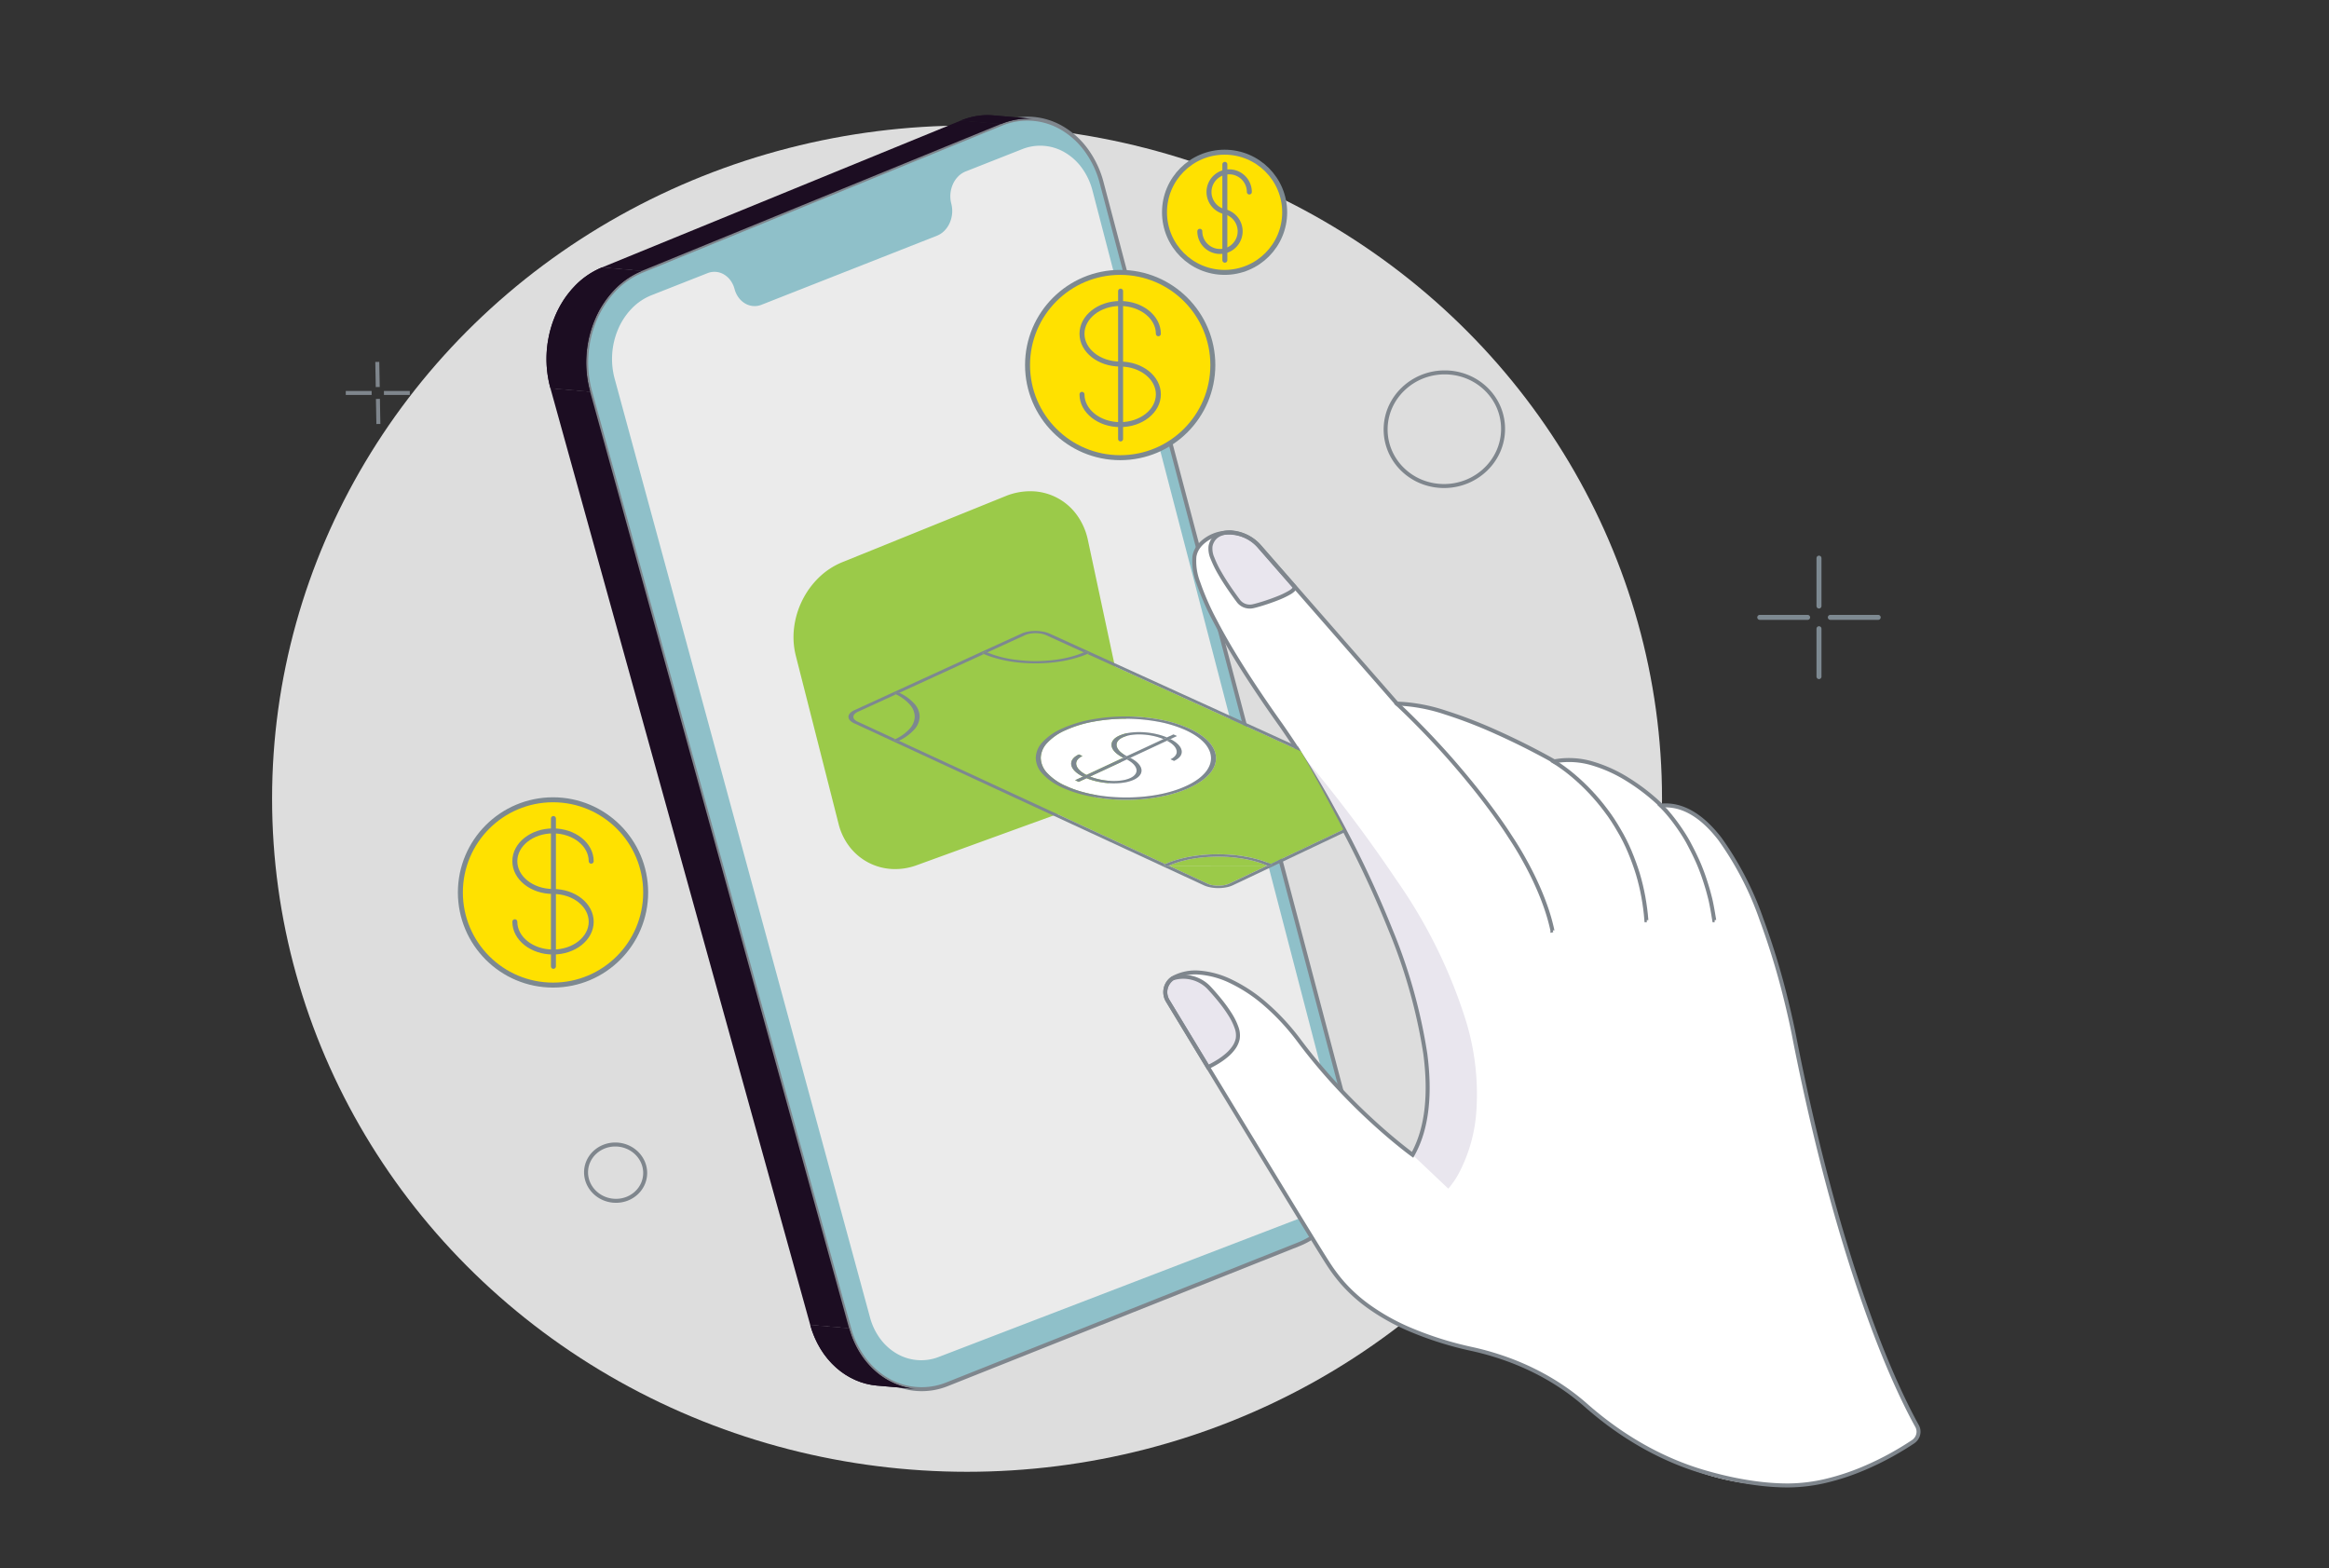 <svg xmlns="http://www.w3.org/2000/svg" xmlns:xlink="http://www.w3.org/1999/xlink" width="234.064" height="157.617" viewBox="0 0 234.064 157.617">
  <rect x="0" y="0" width="234.064" height="157.617" fill="#333333" stroke="none"/>
  <defs>
    <clipPath id="clip-path">
      <path id="Trazado_65943" data-name="Trazado 65943" d="M3.27.026,7.283.38A6.744,6.744,0,0,0,6.474.357a6.829,6.829,0,0,0-.818.075A7.069,7.069,0,0,0,4.835.61a7.422,7.422,0,0,0-.821.281L0,.537A7.4,7.4,0,0,1,.823.256,7.06,7.06,0,0,1,1.645.079,6.835,6.835,0,0,1,2.462,0,6.737,6.737,0,0,1,3.27.026Z" fill="#1c0d22"/>
    </clipPath>
    <clipPath id="clip-path-2">
      <path id="Trazado_65946" data-name="Trazado 65946" d="M10.614,6.426l-3.9-.335a6.86,6.86,0,0,1-2.188-.563A7.426,7.426,0,0,1,2.59,4.276,8.289,8.289,0,0,1,1.038,2.409,9.426,9.426,0,0,1,0,0L3.907.336A9.416,9.416,0,0,0,4.943,2.744,8.277,8.277,0,0,0,6.493,4.61,7.419,7.419,0,0,0,8.427,5.862,6.861,6.861,0,0,0,10.614,6.426Z" transform="translate(0 0)" fill="#1c0d22"/>
    </clipPath>
    <clipPath id="clip-path-3">
      <path id="Trazado_65955" data-name="Trazado 65955" d="M4.516,12.484.524,12.135A11.119,11.119,0,0,1,1.006,4.86a9.835,9.835,0,0,1,1.9-2.929A8.091,8.091,0,0,1,5.7,0l4,.351A8.1,8.1,0,0,0,6.909,2.282,9.845,9.845,0,0,0,5,5.21a11.114,11.114,0,0,0-.487,7.274Z" transform="translate(0 0)" fill="#1c0d22"/>
    </clipPath>
    <clipPath id="clip-path-4">
      <path id="Trazado_66771" data-name="Trazado 66771" d="M-9912.687,2188.779s-4.724-9.349-7.166-13.062-21.91-11.848-21.91-11.848l-9.6.647-11.329,5.669-3.109,3.324,2.649,6.922,13.5,7.518,20.356,6.134,10.7-2.344Z" transform="translate(11119 -1051)" fill="#fff" stroke="#707070" stroke-width="0.1"/>
    </clipPath>
    <clipPath id="clip-path-5">
      <path id="Trazado_65442" data-name="Trazado 65442" d="M.481,9.021,20.24,0,58.229,17.367,38.472,26.691Z" fill="none"/>
    </clipPath>
  </defs>
  <g id="Grupo_32289" data-name="Grupo 32289" transform="translate(-1265.968 -652.521)">
    <g id="Grupo_32277" data-name="Grupo 32277" transform="translate(1 -487.194)">
      <g id="Grupo_29399" data-name="Grupo 29399" transform="translate(1441.822 1195.803)">
        <line id="Línea_772" data-name="Línea 772" y1="4.813" transform="translate(5.953)" fill="none" stroke="#7d8991" stroke-linecap="round" stroke-linejoin="round" stroke-width="0.5"/>
        <line id="Línea_773" data-name="Línea 773" y1="4.813" transform="translate(5.953 7.093)" fill="none" stroke="#7d8991" stroke-linecap="round" stroke-linejoin="round" stroke-width="0.5"/>
        <line id="Línea_774" data-name="Línea 774" x1="4.813" transform="translate(0 5.953)" fill="none" stroke="#7d8991" stroke-linecap="round" stroke-linejoin="round" stroke-width="0.5"/>
        <line id="Línea_775" data-name="Línea 775" x1="4.813" transform="translate(7.093 5.953)" fill="none" stroke="#7d8991" stroke-linecap="round" stroke-linejoin="round" stroke-width="0.5"/>
      </g>
      <ellipse id="Elipse_931" data-name="Elipse 931" cx="69.844" cy="67.644" rx="69.844" ry="67.644" transform="translate(1292.312 1152.33)" fill="#ddd"/>
      <g id="Grupo_32276" data-name="Grupo 32276">
        <g id="Grupo_32275" data-name="Grupo 32275" transform="translate(0 -9)">
          <g id="Grupo_32274" data-name="Grupo 32274">
            <g id="Grupo_32272" data-name="Grupo 32272" transform="translate(11372 -1394.086)">
              <g id="Grupo_32271" data-name="Grupo 32271" transform="translate(-11258.236 1467.216)">
                <circle id="Elipse_935" data-name="Elipse 935" cx="6.039" cy="6.039" r="6.039" transform="translate(1268.236 1090.879)" fill="#ffe100" stroke="#7d8991" stroke-linecap="round" stroke-linejoin="round" stroke-width="0.5"/>
                <g id="Grupo_29395" data-name="Grupo 29395" transform="translate(1271.785 1092.1)">
                  <path id="Trazado_36842" data-name="Trazado 36842" d="M1279.14,197.989a2.027,2.027,0,1,1,2.489-1.974" transform="translate(-1276.651 -193.235)" fill="none" stroke="#7d8991" stroke-linecap="round" stroke-linejoin="round" stroke-width="0.5"/>
                  <path id="Trazado_36843" data-name="Trazado 36843" d="M1279.14,204.077a2.027,2.027,0,1,1-2.489,1.973" transform="translate(-1276.651 -199.323)" fill="none" stroke="#7d8991" stroke-linecap="round" stroke-linejoin="round" stroke-width="0.5"/>
                  <line id="Línea_766" data-name="Línea 766" y2="9.634" transform="translate(2.516 0)" fill="none" stroke="#7d8991" stroke-linecap="round" stroke-linejoin="round" stroke-width="0.5"/>
                </g>
              </g>
              <g id="Grupo_32269" data-name="Grupo 32269" transform="translate(-11329 1532.294)">
                <circle id="Elipse_935-2" data-name="Elipse 935" cx="9.311" cy="9.311" r="9.311" transform="translate(1268.236 1090.879)" fill="#ffe100" stroke="#7d8991" stroke-linecap="round" stroke-linejoin="round" stroke-width="0.5"/>
                <g id="Grupo_29395-2" data-name="Grupo 29395" transform="translate(1273.708 1092.762)">
                  <path id="Trazado_36842-2" data-name="Trazado 36842" d="M1280.489,200.128c-2.119,0-3.838-1.363-3.838-3.043s1.719-3.043,3.838-3.043,3.838,1.362,3.838,3.043" transform="translate(-1276.651 -192.798)" fill="none" stroke="#7d8991" stroke-linecap="round" stroke-linejoin="round" stroke-width="0.5"/>
                  <path id="Trazado_36843-2" data-name="Trazado 36843" d="M1280.489,204.077c2.12,0,3.838,1.362,3.838,3.043s-1.718,3.043-3.838,3.043-3.838-1.363-3.838-3.043" transform="translate(-1276.651 -196.747)" fill="none" stroke="#7d8991" stroke-linecap="round" stroke-linejoin="round" stroke-width="0.5"/>
                  <line id="Línea_766-2" data-name="Línea 766" y2="14.856" transform="translate(3.879 0)" fill="none" stroke="#7d8991" stroke-linecap="round" stroke-linejoin="round" stroke-width="0.5"/>
                </g>
              </g>
              <g id="Grupo_31066" data-name="Grupo 31066" transform="translate(-10107.032 2542.802)">
                <path id="Rectángulo_15577" data-name="Rectángulo 15577" d="M0,0H234.064l-4,157.617H4Z" transform="translate(0 0)" fill="none"/>
                <g id="Grupo_30997" data-name="Grupo 30997" transform="translate(34.751 11.569)">
                  <g id="Grupo_30978" data-name="Grupo 30978" transform="translate(23.625 0.123)">
                    <path id="Trazado_65939" data-name="Trazado 65939" d="M42.212.768a6.873,6.873,0,0,1,6.172.424A8.042,8.042,0,0,1,50.8,3.4,9.739,9.739,0,0,1,52.343,6.68l25.084,94.983a10.434,10.434,0,0,1,.3,3.617,10.639,10.639,0,0,1-.894,3.4,9.653,9.653,0,0,1-1.914,2.813,8.108,8.108,0,0,1-2.763,1.851L36.846,127.4a6.854,6.854,0,0,1-6-.4,7.807,7.807,0,0,1-2.364-2.091,9.2,9.2,0,0,1-1.517-3.114L.933,27.666a11.114,11.114,0,0,1,.487-7.274,9.844,9.844,0,0,1,1.906-2.928A8.1,8.1,0,0,1,6.12,15.532Z" fill="#8fc0c9" stroke="#7f868d" stroke-width="0.4"/>
                  </g>
                  <g id="Grupo_30991" data-name="Grupo 30991" transform="translate(20.043)">
                    <g id="Grupo_30990" data-name="Grupo 30990">
                      <g id="Grupo_30981" data-name="Grupo 30981" transform="translate(41.78)" style="mix-blend-mode: normal;isolation: isolate">
                        <path id="Trazado_65940" data-name="Trazado 65940" d="M3.27.026,7.283.38A6.744,6.744,0,0,0,6.474.357a6.829,6.829,0,0,0-.818.075A7.069,7.069,0,0,0,4.835.61a7.422,7.422,0,0,0-.821.281L0,.537A7.4,7.4,0,0,1,.823.256,7.06,7.06,0,0,1,1.645.079,6.835,6.835,0,0,1,2.462,0,6.737,6.737,0,0,1,3.27.026Z" fill="#1c0d22"/>
                        <g id="Grupo_30980" data-name="Grupo 30980" clip-path="url(#clip-path)">
                          <g id="Grupo_30979" data-name="Grupo 30979" transform="translate(0.001)" style="mix-blend-mode: normal;isolation: isolate">
                            <path id="Trazado_65941" data-name="Trazado 65941" d="M4.013.8,0,.444Q.2.365.39.3T.779.175q.195-.055.389-.1T1.558,0L5.57.354Q5.375.386,5.18.43t-.39.1Q4.6.584,4.4.651T4.013.8" transform="translate(-0.001 0.093)" fill="#1c0d22"/>
                            <path id="Trazado_65942" data-name="Trazado 65942" d="M4.011.447,0,.093Q.216.057.431.035T.861,0Q1.075,0,1.287,0t.424.024L5.723.38Q5.513.361,5.3.356t-.427,0q-.214.008-.43.03T4.011.447" transform="translate(1.558 0)" fill="#1c0d22"/>
                          </g>
                        </g>
                      </g>
                      <g id="Grupo_30984" data-name="Grupo 30984" transform="translate(26.637 121.581)" style="mix-blend-mode: normal;isolation: isolate">
                        <path id="Trazado_65944" data-name="Trazado 65944" d="M10.614,6.426l-3.9-.335a6.86,6.86,0,0,1-2.188-.563A7.426,7.426,0,0,1,2.59,4.276,8.289,8.289,0,0,1,1.038,2.409,9.426,9.426,0,0,1,0,0L3.907.336A9.416,9.416,0,0,0,4.943,2.744,8.277,8.277,0,0,0,6.493,4.61,7.419,7.419,0,0,0,8.427,5.862,6.861,6.861,0,0,0,10.614,6.426Z" transform="translate(0 0)" fill="#1c0d22"/>
                        <g id="Grupo_30983" data-name="Grupo 30983" clip-path="url(#clip-path-2)">
                          <g id="Grupo_30982" data-name="Grupo 30982" style="mix-blend-mode: normal;isolation: isolate">
                            <path id="Trazado_65945" data-name="Trazado 65945" d="M10.614,6.426l-3.9-.335a6.86,6.86,0,0,1-2.188-.563A7.426,7.426,0,0,1,2.59,4.276,8.289,8.289,0,0,1,1.038,2.409,9.426,9.426,0,0,1,0,0L3.907.336A9.416,9.416,0,0,0,4.943,2.744,8.277,8.277,0,0,0,6.493,4.61,7.419,7.419,0,0,0,8.427,5.862a6.861,6.861,0,0,0,2.187.564" transform="translate(0 0)" fill="#1c0d22"/>
                          </g>
                        </g>
                      </g>
                      <g id="Grupo_30985" data-name="Grupo 30985" transform="translate(5.519 0.538)">
                        <path id="Trazado_65947" data-name="Trazado 65947" d="M4.182,15.119l-4-.351L36.263,0l4.012.354Z" fill="#1c0d22"/>
                      </g>
                      <g id="Grupo_30986" data-name="Grupo 30986" transform="translate(0.523 27.44)">
                        <path id="Trazado_65948" data-name="Trazado 65948" d="M30.021,94.476l-3.907-.335L0,0,3.992.35Z" transform="translate(-0.001)" fill="#1c0d22"/>
                      </g>
                      <g id="Grupo_30989" data-name="Grupo 30989" transform="translate(0 15.305)" style="mix-blend-mode: normal;isolation: isolate">
                        <path id="Trazado_65949" data-name="Trazado 65949" d="M4.516,12.484.524,12.135A11.119,11.119,0,0,1,1.006,4.86a9.835,9.835,0,0,1,1.9-2.929A8.091,8.091,0,0,1,5.7,0l4,.351A8.1,8.1,0,0,0,6.909,2.282,9.845,9.845,0,0,0,5,5.21a11.114,11.114,0,0,0-.487,7.274Z" transform="translate(0 0)" fill="#1c0d22"/>
                        <g id="Grupo_30988" data-name="Grupo 30988" clip-path="url(#clip-path-3)">
                          <g id="Grupo_30987" data-name="Grupo 30987" transform="translate(0.111)" style="mix-blend-mode: normal;isolation: isolate">
                            <path id="Trazado_65950" data-name="Trazado 65950" d="M4.4,4.24.411,3.892Q.277,3.408.189,2.919T.058,1.942Q.014,1.453.014.967T.055,0L4.049.35q-.041.48-.042.967t.043.975q.043.489.131.977T4.4,4.24" transform="translate(0.001 8.244)" fill="#1c0d22"/>
                            <path id="Trazado_65951" data-name="Trazado 65951" d="M4.025,2.639.031,2.289Q.056,1.995.1,1.7t.1-.577Q.247.84.317.558T.471,0l4,.351q-.084.276-.154.558t-.125.568q-.055.287-.1.578t-.066.585" transform="translate(0.025 5.955)" fill="#1c0d22"/>
                            <path id="Trazado_65952" data-name="Trazado 65952" d="M4.024,2.392l-4-.351Q.109,1.772.2,1.51t.2-.518Q.513.736.633.488T.885,0l4,.351q-.132.24-.252.488t-.228.5q-.108.255-.2.518t-.177.531" transform="translate(0.468 3.914)" fill="#1c0d22"/>
                            <path id="Trazado_65953" data-name="Trazado 65953" d="M4.029,2.555.03,2.2Q.2,1.9.389,1.6t.4-.57Q.995.756,1.221.5t.47-.5l4,.351q-.244.239-.471.5t-.435.535q-.208.276-.4.57t-.359.6" transform="translate(1.324 1.71)" fill="#1c0d22"/>
                            <path id="Trazado_65954" data-name="Trazado 65954" d="M4.023,2.061l-4-.351Q.3,1.436.6,1.191T1.227.729q.322-.215.665-.4A7.623,7.623,0,0,1,2.6,0l4,.351a7.667,7.667,0,0,0-.7.331q-.343.183-.665.4T4.6,1.542q-.3.246-.581.519" transform="translate(2.993 0)" fill="#1c0d22"/>
                          </g>
                        </g>
                      </g>
                    </g>
                  </g>
                  <g id="Grupo_30992" data-name="Grupo 30992" transform="translate(26.499 3.072)">
                    <path id="Trazado_65956" data-name="Trazado 65956" d="M41.457.356A4.883,4.883,0,0,1,45.79.69a5.65,5.65,0,0,1,1.691,1.548,6.747,6.747,0,0,1,1.068,2.287L73.324,99.632a7.167,7.167,0,0,1,.193,2.513,7.311,7.311,0,0,1-.644,2.359,6.69,6.69,0,0,1-1.358,1.944,5.685,5.685,0,0,1-1.951,1.27L33.113,121.713a4.872,4.872,0,0,1-4.221-.316,5.488,5.488,0,0,1-1.653-1.468,6.375,6.375,0,0,1-1.051-2.173L.523,23.419A7.636,7.636,0,0,1,.9,18.369a6.809,6.809,0,0,1,1.354-2.021,5.676,5.676,0,0,1,1.972-1.323L9.851,12.81a1.87,1.87,0,0,1,1.655.127,2.179,2.179,0,0,1,.65.589,2.591,2.591,0,0,1,.415.871,2.588,2.588,0,0,0,.414.87,2.177,2.177,0,0,0,.649.588,1.871,1.871,0,0,0,1.653.127L32.91,9.047a2.2,2.2,0,0,0,.759-.508,2.644,2.644,0,0,0,.525-.777,2.951,2.951,0,0,0,.159-1.944,2.924,2.924,0,0,1-.084-1,2.956,2.956,0,0,1,.244-.943,2.647,2.647,0,0,1,.525-.778,2.2,2.2,0,0,1,.76-.509Z" fill="#ebebeb"/>
                  </g>
                  <path id="Elipse_1377" data-name="Elipse 1377" d="M6.163.2a6.026,6.026,0,0,1,2.3.45,5.872,5.872,0,0,1,1.868,1.226,5.663,5.663,0,0,1,1.252,1.817,5.561,5.561,0,0,1-.033,4.445A5.762,5.762,0,0,1,10.27,9.951a5.972,5.972,0,0,1-1.881,1.221,6.1,6.1,0,0,1-4.586,0A5.873,5.873,0,0,1,1.937,9.951,5.664,5.664,0,0,1,.683,8.139,5.56,5.56,0,0,1,.7,3.694,5.761,5.761,0,0,1,1.979,1.876,5.971,5.971,0,0,1,3.862.65,6.068,6.068,0,0,1,6.163.2Z" transform="translate(104.277 25.653)" fill="none" stroke="#7f868d" stroke-width="0.4"/>
                  <path id="Elipse_1378" data-name="Elipse 1378" d="M3.174.194a3.111,3.111,0,0,1,1.16.223,3.038,3.038,0,0,1,.952.607,2.879,2.879,0,0,1,.647.9,2.725,2.725,0,0,1,.246,1.1,2.685,2.685,0,0,1-.221,1.1,2.783,2.783,0,0,1-.626.9A2.939,2.939,0,0,1,4.4,5.63a3.069,3.069,0,0,1-1.153.222A3.111,3.111,0,0,1,2.085,5.63a3.038,3.038,0,0,1-.951-.606,2.88,2.88,0,0,1-.648-.9,2.725,2.725,0,0,1-.248-1.1,2.685,2.685,0,0,1,.219-1.1,2.782,2.782,0,0,1,.625-.9A2.939,2.939,0,0,1,2.02.417,3.069,3.069,0,0,1,3.174.194Z" transform="translate(23.91 103.25)" fill="none" stroke="#7f868d" stroke-width="0.4"/>
                  <g id="Grupo_30995" data-name="Grupo 30995" transform="translate(122.662 108.226)">
                    <path id="Línea_1774" data-name="Línea 1774" d="M.2,2.433.222,0" transform="translate(2.971)" fill="none" stroke="#7f868d" stroke-width="0.4"/>
                    <path id="Línea_1775" data-name="Línea 1775" d="M.2,2.429.222,0" transform="translate(2.937 3.584)" fill="none" stroke="#7f868d" stroke-width="0.4"/>
                    <path id="Línea_1776" data-name="Línea 1776" d="M0,.193H2.556" transform="translate(3.767 2.816)" fill="none" stroke="#7f868d" stroke-width="0.4"/>
                    <path id="Línea_1777" data-name="Línea 1777" d="M0,.193H2.557" transform="translate(0 2.816)" fill="none" stroke="#7f868d" stroke-width="0.4"/>
                  </g>
                  <g id="Grupo_30996" data-name="Grupo 30996" transform="translate(-0.001 24.799)">
                    <path id="Línea_1778" data-name="Línea 1778" d="M.247,2.524.2,0" transform="translate(2.967)" fill="none" stroke="#7f868d" stroke-width="0.4"/>
                    <path id="Línea_1779" data-name="Línea 1779" d="M.245,2.52.2,0" transform="translate(3.031 3.718)" fill="none" stroke="#7f868d" stroke-width="0.4"/>
                    <path id="Línea_1780" data-name="Línea 1780" d="M0,.2h2.6" transform="translate(3.835 2.92)" fill="none" stroke="#7f868d" stroke-width="0.4"/>
                    <path id="Línea_1781" data-name="Línea 1781" d="M0,.2h2.6" transform="translate(0 2.92)" fill="none" stroke="#7f868d" stroke-width="0.4"/>
                  </g>
                  <g id="Grupo_30994" data-name="Grupo 30994" transform="translate(82.085 41.584)">
                    <path id="Trazado_65957" data-name="Trazado 65957" d="M.878,44.709A1.648,1.648,0,0,0,.055,45.75a1.683,1.683,0,0,0-.038.66,1.7,1.7,0,0,0,.231.645c.764,1.26,2.1,3.456,3.681,6.065s3.417,5.623,5.187,8.53,3.474,5.7,4.8,7.865,2.285,3.708,2.556,4.111a16.561,16.561,0,0,0,1.349,1.78,15.588,15.588,0,0,0,2.515,2.285,21.545,21.545,0,0,0,4.174,2.357,34.512,34.512,0,0,0,6.326,2,28.078,28.078,0,0,1,4.037,1.211,25.726,25.726,0,0,1,3.306,1.548,24.053,24.053,0,0,1,2.611,1.687,22.185,22.185,0,0,1,1.951,1.629q.82.77,1.712,1.458t1.845,1.3q.952.61,1.959,1.142t2.054.989l1.833.8a23.1,23.1,0,0,0,5.814,1.67,23.7,23.7,0,0,0,11.815-1.246,23.2,23.2,0,0,0,5.349-2.849h0a1.37,1.37,0,0,0,.337-.342,1.291,1.291,0,0,0,.187-.417,1.217,1.217,0,0,0-.118-.89c-.447-.806-1.141-2.135-2-4.049s-1.9-4.417-3.02-7.565-2.345-6.957-3.578-11.475-2.488-9.773-3.678-15.8c0,0-.275-1.507-.828-3.756a75.453,75.453,0,0,0-2.5-8.224,31.786,31.786,0,0,0-4.189-8.1c-1.68-2.167-3.643-3.537-5.887-3.335,0,0-.338-.345-.928-.845A20.351,20.351,0,0,0,46.481,24.8a14.274,14.274,0,0,0-3.446-1.579,8.214,8.214,0,0,0-3.933-.24s-.628-.362-1.66-.906-2.469-1.269-4.086-1.994a47,47,0,0,0-5.169-2,17.352,17.352,0,0,0-4.9-.908L9.5,1.412A4.1,4.1,0,0,0,8.358.5,4.217,4.217,0,0,0,7,.048,4.112,4.112,0,0,0,5.565.079,3.906,3.906,0,0,0,4.21.63a3.737,3.737,0,0,0-.452.342,2.874,2.874,0,0,0-.379.406,2.37,2.37,0,0,0-.283.475,2.247,2.247,0,0,0-.164.55,5.979,5.979,0,0,0,.392,2.636A26.458,26.458,0,0,0,5.02,8.9c.763,1.466,1.714,3.1,2.825,4.85s2.379,3.628,3.778,5.586A91.956,91.956,0,0,1,16.914,27.9a106.672,106.672,0,0,1,5.712,11.982,54.1,54.1,0,0,1,3.51,12.492c.514,3.927.233,7.469-1.278,10.153,0,0-.381-.273-1.034-.793s-1.58-1.286-2.67-2.272-2.347-2.193-3.659-3.594a56.238,56.238,0,0,1-4-4.76,23.219,23.219,0,0,0-3.447-3.732,15.432,15.432,0,0,0-3.454-2.283,8.864,8.864,0,0,0-3.157-.875A4.729,4.729,0,0,0,.878,44.709Z" transform="translate(0.271 0.367)" fill="#fff"/>
                    <g id="Grupo_30993" data-name="Grupo 30993" transform="translate(23.173 17.414)">
                      <path id="Trazado_65958" data-name="Trazado 65958" d="M16.049,22.916l-.041.009A19.638,19.638,0,0,0,15.28,20.4c-.3-.845-.655-1.684-1.038-2.5s-.8-1.6-1.217-2.339-.848-1.431-1.262-2.052c-.309-.486-.684-1.045-1.118-1.659s-.927-1.285-1.473-2S8.03,8.388,7.387,7.611,6.056,6.03,5.33,5.217c-.365-.407-.754-.833-1.158-1.266s-.823-.873-1.247-1.309S2.073,1.775,1.65,1.359.808.542.4.168L.433.139" transform="translate(-0.001)" fill="none" stroke="#7f868d" stroke-width="0.4"/>
                      <path id="Trazado_65959" data-name="Trazado 65959" d="M9.817,16.149l-.041,0q-.045-.592-.122-1.18T9.471,13.8q-.107-.584-.245-1.162t-.308-1.149c-.114-.368-.24-.743-.377-1.119S8.255,9.616,8.1,9.243s-.328-.739-.508-1.1-.368-.7-.566-1.031q-.3-.52-.626-1.022T5.707,5.11q-.36-.483-.748-.945t-.8-.9c-.261-.277-.543-.56-.839-.841s-.607-.559-.926-.827-.648-.526-.98-.766S.745.365.413.17L.434.135" transform="translate(15.676 5.759)" fill="none" stroke="#7f868d" stroke-width="0.4"/>
                      <path id="Trazado_65960" data-name="Trazado 65960" d="M5.88,11.753l-.041,0c-.045-.268-.086-.518-.128-.764s-.085-.487-.134-.735-.1-.5-.172-.777-.146-.568-.241-.893c-.147-.492-.286-.925-.425-1.321s-.278-.755-.423-1.1-.3-.676-.463-1.016-.346-.688-.546-1.069c-.12-.234-.288-.526-.491-.85s-.442-.68-.7-1.043-.544-.732-.836-1.082A12.219,12.219,0,0,0,.383.142L.4.112" transform="translate(26.433 10.154)" fill="none" stroke="#7f868d" stroke-width="0.4"/>
                    </g>
                    <path id="Trazado_65961" data-name="Trazado 65961" d="M7.552,6.474a2.228,2.228,0,0,0-.118-1.139A6.368,6.368,0,0,0,6.79,4.023,14.213,14.213,0,0,0,5.814,2.66c-.359-.449-.742-.886-1.115-1.29A3.478,3.478,0,0,0,3.91.735a3.612,3.612,0,0,0-1.917-.5A3.482,3.482,0,0,0,1,.406a1.726,1.726,0,0,0-.446.46,1.687,1.687,0,0,0-.24.57A1.659,1.659,0,0,0,.3,2.054a1.68,1.68,0,0,0,.224.6l.733,1.21L2.2,5.421,3.312,7.258l1.25,2.058a11.025,11.025,0,0,0,.982-.536,7.171,7.171,0,0,0,.906-.655,4.148,4.148,0,0,0,.71-.77A2.417,2.417,0,0,0,7.552,6.474Z" transform="translate(0.001 44.77)" fill="#e9e6ee" stroke="#7f868d" stroke-width="0.4"/>
                    <path id="Trazado_65962" data-name="Trazado 65962" d="M4.454,7.637c.2-.039.577-.14,1.027-.281s.973-.321,1.463-.516a8.437,8.437,0,0,0,1.272-.607c.323-.2.509-.394.453-.554h0L5.094,1.588a4.013,4.013,0,0,0-.582-.545A4.09,4.09,0,0,0,3.847.628,4.193,4.193,0,0,0,2.362.208h0l-.017,0L2.316.2,2.275.2,2.222.2H2.158A2.761,2.761,0,0,0,1.69.24a2.18,2.18,0,0,0-.579.183A1.594,1.594,0,0,0,.574.842,1.7,1.7,0,0,0,.23,1.59,2.359,2.359,0,0,0,.427,2.8a10.613,10.613,0,0,0,.756,1.542c.308.533.653,1.066.98,1.544s.635.9.869,1.214a1.379,1.379,0,0,0,.282.281,1.423,1.423,0,0,0,.346.189,1.46,1.46,0,0,0,.793.067Z" transform="translate(4.592 0.14)" fill="#e9e6ee" stroke="#7f868d" stroke-width="0.4"/>
                    <path id="Trazado_65963" data-name="Trazado 65963" d="M.129,0C1.669,2.389,3.51,5.548,5.319,9.089A99.4,99.4,0,0,1,10.3,20.447a48.375,48.375,0,0,1,2.784,11.306c.342,3.5-.01,6.62-1.385,8.974l3.592,3.4A8.514,8.514,0,0,0,16.5,42.287a15.6,15.6,0,0,0,1.588-5.639,25.126,25.126,0,0,0-1.111-9.658,51.47,51.47,0,0,0-6.922-13.917Q8.792,11.195,7.531,9.441T5.022,6.054Q3.775,4.421,2.549,2.908T.129,0Z" transform="translate(13.427 22.17)" fill="#e9e6ee"/>
                    <path id="Trazado_65964" data-name="Trazado 65964" d="M75.345,91.741a1.294,1.294,0,0,0,.339-.326,1.215,1.215,0,0,0,.188-.4,1.178,1.178,0,0,0,.028-.439,1.192,1.192,0,0,0-.142-.432c-.442-.793-1.133-2.113-2-4.021s-1.9-4.408-3.024-7.559-2.351-6.965-3.589-11.494-2.5-9.8-3.691-15.854c0,0-.275-1.507-.828-3.756a75.475,75.475,0,0,0-2.5-8.224,31.789,31.789,0,0,0-4.189-8.1c-1.68-2.167-3.643-3.537-5.887-3.335,0,0-.338-.345-.928-.845a20.352,20.352,0,0,0-2.443-1.779,14.274,14.274,0,0,0-3.446-1.579,8.214,8.214,0,0,0-3.933-.24s-.628-.362-1.66-.906-2.469-1.269-4.086-1.994a47,47,0,0,0-5.169-2,17.352,17.352,0,0,0-4.9-.908L9.7,1.779A4.094,4.094,0,0,0,8.563.87,4.217,4.217,0,0,0,7.2.415,4.111,4.111,0,0,0,5.769.446,3.905,3.905,0,0,0,4.414,1a3.735,3.735,0,0,0-.452.342,2.875,2.875,0,0,0-.379.406A2.37,2.37,0,0,0,3.3,2.22a2.247,2.247,0,0,0-.164.55,5.977,5.977,0,0,0,.392,2.636,26.446,26.446,0,0,0,1.7,3.866c.763,1.466,1.714,3.1,2.825,4.85s2.379,3.628,3.778,5.586a91.955,91.955,0,0,1,5.291,8.562A106.668,106.668,0,0,1,22.83,40.251a54.1,54.1,0,0,1,3.51,12.492c.514,3.927.233,7.469-1.278,10.153,0,0-.381-.273-1.034-.793s-1.58-1.286-2.67-2.272S19.01,57.638,17.7,56.238a56.247,56.247,0,0,1-4-4.76,23.218,23.218,0,0,0-3.446-3.732A15.434,15.434,0,0,0,6.8,45.462a8.866,8.866,0,0,0-3.157-.876,4.732,4.732,0,0,0-2.558.489A1.648,1.648,0,0,0,.26,46.117a1.684,1.684,0,0,0-.038.661,1.7,1.7,0,0,0,.232.646c.764,1.26,2.1,3.457,3.681,6.065s3.416,5.623,5.187,8.529,3.473,5.7,4.8,7.864,2.284,3.707,2.556,4.11a16.565,16.565,0,0,0,1.349,1.78,15.588,15.588,0,0,0,2.515,2.285,21.546,21.546,0,0,0,4.174,2.357,34.513,34.513,0,0,0,6.326,2,28.167,28.167,0,0,1,3.781,1.114,25.925,25.925,0,0,1,3.146,1.418,24.333,24.333,0,0,1,2.54,1.562,22.714,22.714,0,0,1,1.962,1.547q1.294,1.143,2.7,2.159a32.533,32.533,0,0,0,2.907,1.875,30.149,30.149,0,0,0,3.106,1.547,28.326,28.326,0,0,0,3.295,1.175c.65.187,1.319.363,2,.521s1.374.3,2.073.415,1.406.211,2.113.275,1.415.1,2.119.1a16.964,16.964,0,0,0,3.929-.49,23.662,23.662,0,0,0,3.582-1.182,29.705,29.705,0,0,0,2.968-1.441C74.118,92.532,74.828,92.086,75.345,91.741Z" transform="translate(0.067 0)" fill="none" stroke="#7f868d" stroke-width="0.4"/>
                  </g>
                </g>
                <g id="Grupo_30998" data-name="Grupo 30998" transform="translate(79.628 49.368)">
                  <path id="Trazado_65965" data-name="Trazado 65965" d="M28.382,31.808,12.5,37.579a6.259,6.259,0,0,1-2.547.376,5.749,5.749,0,0,1-4.176-2.2,6.226,6.226,0,0,1-1.124-2.314L.349,16.521a7.669,7.669,0,0,1-.168-2.837A8.5,8.5,0,0,1,1,10.964a8.36,8.36,0,0,1,1.663-2.29A7.361,7.361,0,0,1,5.023,7.126L21.4.5a6.575,6.575,0,0,1,2.747-.5,5.759,5.759,0,0,1,4.432,2.357,6.6,6.6,0,0,1,1.129,2.555l3.8,17.783a7.343,7.343,0,0,1,.04,2.807,8.343,8.343,0,0,1-.957,2.651,8.485,8.485,0,0,1-1.779,2.2A7.647,7.647,0,0,1,28.382,31.808Z" fill="#9bca49"/>
                </g>
              </g>
              <g id="Grupo_32270" data-name="Grupo 32270" transform="translate(-11272 1479.294)">
                <circle id="Elipse_935-3" data-name="Elipse 935" cx="9.311" cy="9.311" r="9.311" transform="translate(1268.236 1090.879)" fill="#ffe100" stroke="#7d8991" stroke-linecap="round" stroke-linejoin="round" stroke-width="0.5"/>
                <g id="Grupo_29395-3" data-name="Grupo 29395" transform="translate(1273.708 1092.762)">
                  <path id="Trazado_36842-3" data-name="Trazado 36842" d="M1280.489,200.128c-2.119,0-3.838-1.363-3.838-3.043s1.719-3.043,3.838-3.043,3.838,1.362,3.838,3.043" transform="translate(-1276.651 -192.798)" fill="none" stroke="#7d8991" stroke-linecap="round" stroke-linejoin="round" stroke-width="0.5"/>
                  <path id="Trazado_36843-3" data-name="Trazado 36843" d="M1280.489,204.077c2.12,0,3.838,1.362,3.838,3.043s-1.718,3.043-3.838,3.043-3.838-1.363-3.838-3.043" transform="translate(-1276.651 -196.747)" fill="none" stroke="#7d8991" stroke-linecap="round" stroke-linejoin="round" stroke-width="0.5"/>
                  <line id="Línea_766-3" data-name="Línea 766" y2="14.856" transform="translate(3.879 0)" fill="none" stroke="#7d8991" stroke-linecap="round" stroke-linejoin="round" stroke-width="0.5"/>
                </g>
              </g>
              <g id="Enmascarar_grupo_459" data-name="Enmascarar grupo 459" transform="translate(-11177 1491)" clip-path="url(#clip-path-4)">
                <g id="Grupo_30667" data-name="Grupo 30667" transform="translate(1153.878 1114.793)">
                  <g id="Grupo_30666" data-name="Grupo 30666">
                    <g id="Grupo_30665" data-name="Grupo 30665" style="mix-blend-mode: normal;isolation: isolate">
                      <g id="Grupo_30664" data-name="Grupo 30664" clip-path="url(#clip-path-5)">
                        <g id="Grupo_30663" data-name="Grupo 30663" transform="translate(0.901 0.412)">
                          <g id="Grupo_30662" data-name="Grupo 30662">
                            <g id="Grupo_30661" data-name="Grupo 30661">
                              <g id="Grupo_30660" data-name="Grupo 30660">
                                <path id="Trazado_65427" data-name="Trazado 65427" d="M4.709,6.151.893,7.9A1.277,1.277,0,0,0,.7,8.009a.81.81,0,0,0-.141.121.5.5,0,0,0-.088.131A.354.354,0,0,0,.44,8.4a.323.323,0,0,0,.024.139.458.458,0,0,0,.084.131.768.768,0,0,0,.138.12,1.29,1.29,0,0,0,.188.106l.007,0,3.778,1.749h0l.054-4.491-.006,0M42.031,23.36l0,0-9.891.008-.006,0,3.888,1.8a1.883,1.883,0,0,0,.237.09,2.488,2.488,0,0,0,.267.066c.093.018.19.032.29.041s.2.014.3.014.207-.006.307-.015.2-.023.289-.041a2.447,2.447,0,0,0,.265-.066,1.853,1.853,0,0,0,.237-.092l3.816-1.807M23.6,1.925,19.817.2a2.144,2.144,0,0,0-.5-.152,3.237,3.237,0,0,0-1.142,0,2.177,2.177,0,0,0-.5.153L13.9,1.935l.008,0L23.6,1.927l0,0M21.424,15.511a5.935,5.935,0,0,1-1.99-1.389,2.407,2.407,0,0,1-.665-1.578,2.386,2.386,0,0,1,.656-1.574A5.861,5.861,0,0,1,21.4,9.591a12.746,12.746,0,0,1,2.981-.916,19.158,19.158,0,0,1,6.8-.006,12.946,12.946,0,0,1,3,.911l.013.006a7.747,7.747,0,0,1,1.139.634,4.772,4.772,0,0,1,.839.714,2.92,2.92,0,0,1,.521.777,2.09,2.09,0,0,1,.186.822,2.052,2.052,0,0,1-.157.823,2.814,2.814,0,0,1-.5.783,4.577,4.577,0,0,1-.82.723,7.445,7.445,0,0,1-1.129.644,10.85,10.85,0,0,1-1.374.529,14.336,14.336,0,0,1-1.553.388c-.543.105-1.109.186-1.691.24s-1.18.083-1.787.084-1.205-.027-1.788-.08-1.15-.133-1.694-.237a14.588,14.588,0,0,1-1.562-.386,11.3,11.3,0,0,1-1.391-.527l-.012-.006m29.284-1.239L23.954,2.086a9.864,9.864,0,0,1-1.134.405,12.531,12.531,0,0,1-1.264.3c-.44.08-.9.142-1.365.183s-.949.062-1.436.062-.97-.02-1.44-.06-.927-.1-1.367-.18A12.579,12.579,0,0,1,14.683,2.5a9.887,9.887,0,0,1-1.137-.4L5.059,5.99A4.646,4.646,0,0,1,6.593,7.118,1.964,1.964,0,0,1,7.1,8.392,2,2,0,0,1,6.573,9.67a4.793,4.793,0,0,1-1.562,1.14L31.768,23.2a9.827,9.827,0,0,1,1.152-.42,12.508,12.508,0,0,1,1.284-.308c.447-.083.911-.147,1.388-.19s.966-.065,1.464-.066.987.02,1.466.062.946.1,1.4.187a12.745,12.745,0,0,1,1.3.307,10.088,10.088,0,0,1,1.167.42l8.488-4.02a4.981,4.981,0,0,1-1.6-1.155,2.091,2.091,0,0,1-.562-1.3,1.965,1.965,0,0,1,.479-1.3,4.543,4.543,0,0,1,1.522-1.151m4.249,1.935-3.887-1.77,0,0L51.218,19l0,0L55,17.22a1.208,1.208,0,0,0,.188-.109.734.734,0,0,0,.135-.123.456.456,0,0,0,.08-.134.343.343,0,0,0,.022-.142.366.366,0,0,0-.034-.14.518.518,0,0,0-.091-.133.835.835,0,0,0-.144-.123,1.323,1.323,0,0,0-.194-.108" transform="translate(0.514 0.225)" fill="#9bca49"/>
                                <path id="Trazado_65428" data-name="Trazado 65428" d="M51.222,14.5l.043-.022.043-.021.044-.021.044-.021.362.165-.044.021-.044.021-.043.021-.043.021,3.887,1.77a1.316,1.316,0,0,1,.194.108.837.837,0,0,1,.144.123.516.516,0,0,1,.091.133.364.364,0,0,1,.034.14.341.341,0,0,1-.021.142.458.458,0,0,1-.08.134.737.737,0,0,1-.136.123,1.2,1.2,0,0,1-.188.109l-3.775,1.787.036.017.036.017.036.017.036.017.036.016-.354.167-.013-.006-.042-.019-.041-.019-.041-.019-.04-.019L42.9,23.419l.047.02.047.021.046.021.046.021-.35.165-.046-.021-.046-.021-.047-.02-.047-.02-3.816,1.807a1.842,1.842,0,0,1-.237.092,2.463,2.463,0,0,1-.266.066c-.093.018-.189.032-.289.041s-.2.014-.307.015-.2,0-.3-.014-.2-.023-.29-.041a2.478,2.478,0,0,1-.267-.066,1.877,1.877,0,0,1-.237-.09l-3.888-1.8-.046.02-.046.021-.045.021-.045.021-.18-.084-.181-.085.044-.021.045-.02.045-.02.045-.02L5.526,11.036l-.043.021-.044.021-.044.021-.045.021-.177-.082L5,10.956l.045-.021.044-.021.044-.021.044-.021L1.4,9.123l-.007,0A1.277,1.277,0,0,1,1.2,9.014a.768.768,0,0,1-.138-.12.458.458,0,0,1-.084-.131.327.327,0,0,1-.024-.139.354.354,0,0,1,.032-.138.5.5,0,0,1,.088-.131.809.809,0,0,1,.141-.121,1.289,1.289,0,0,1,.191-.107L5.223,6.376l-.04-.02-.041-.02L5.1,6.317,5.059,6.3l-.006,0,.35-.16.006,0,.042.02.041.02.041.02.04.019,8.488-3.893L14.016,2.3l-.044-.019-.044-.019-.044-.019.354-.162.044.02.044.02.044.019.045.019L18.186.43a2.179,2.179,0,0,1,.5-.153,3.235,3.235,0,0,1,1.142,0,2.14,2.14,0,0,1,.5.152l3.784,1.724.045-.02.045-.02.044-.02.044-.02.353.162-.044.02-.044.02-.045.019-.045.019L51.222,14.5m4.6,1.77-35.14-16a2.919,2.919,0,0,0-.666-.2A4.227,4.227,0,0,0,19.26,0,4.173,4.173,0,0,0,18.5.068a2.811,2.811,0,0,0-.663.2L1.056,7.963A1.705,1.705,0,0,0,.8,8.106a1.065,1.065,0,0,0-.188.161A.66.66,0,0,0,.5,8.441a.475.475,0,0,0-.042.185.481.481,0,0,0,.038.183.637.637,0,0,0,.11.173,1,1,0,0,0,.18.16,1.609,1.609,0,0,0,.249.142l.006,0L36.175,25.563a2.472,2.472,0,0,0,.315.12,3.313,3.313,0,0,0,.356.088c.124.024.254.042.387.054s.27.018.409.018.272-.008.4-.02.26-.031.383-.055a3.275,3.275,0,0,0,.352-.088,2.459,2.459,0,0,0,.311-.12l16.774-7.953a1.657,1.657,0,0,0,.251-.144A1.016,1.016,0,0,0,56.3,17.3a.62.62,0,0,0,.111-.177.457.457,0,0,0,.033-.187.5.5,0,0,0-.048-.186.707.707,0,0,0-.122-.177,1.124,1.124,0,0,0-.192-.163,1.759,1.759,0,0,0-.259-.144" fill="#7d8890"/>
                                <path id="Trazado_65429" data-name="Trazado 65429" d="M8.673,4.091,4.986,5.811a5.991,5.991,0,0,0,1.047.31,6.914,6.914,0,0,0,1.1.132A5.622,5.622,0,0,0,8.174,6.2a3.169,3.169,0,0,0,.857-.241,1.567,1.567,0,0,0,.311-.187.935.935,0,0,0,.207-.22.648.648,0,0,0,.1-.247.64.64,0,0,0-.013-.267.9.9,0,0,0-.113-.251,1.4,1.4,0,0,0-.2-.245,2.212,2.212,0,0,0-.285-.234,3.32,3.32,0,0,0-.363-.219M12.36,2.044a5.916,5.916,0,0,0-1.054-.323,6.886,6.886,0,0,0-1.114-.142,5.6,5.6,0,0,0-1.051.047,3.125,3.125,0,0,0-.865.243,1.608,1.608,0,0,0-.314.186.924.924,0,0,0-.208.218.61.61,0,0,0-.083.511.846.846,0,0,0,.116.258A1.435,1.435,0,0,0,8,3.3a2.36,2.36,0,0,0,.3.24,3.517,3.517,0,0,0,.379.221L12.36,2.044m.354-.165.652-.3.351.161-.654.305a3.811,3.811,0,0,1,.418.248,2.532,2.532,0,0,1,.329.267,1.6,1.6,0,0,1,.233.28,1.028,1.028,0,0,1,.13.288.753.753,0,0,1,.016.319.767.767,0,0,1-.122.3,1.152,1.152,0,0,1-.255.266,1.987,1.987,0,0,1-.383.229l-.358-.165a1.6,1.6,0,0,0,.313-.188.92.92,0,0,0,.207-.219.622.622,0,0,0,.1-.245.633.633,0,0,0-.017-.267.872.872,0,0,0-.11-.251,1.364,1.364,0,0,0-.2-.245,2.122,2.122,0,0,0-.285-.233,3.172,3.172,0,0,0-.365-.216L9.028,3.925a3.7,3.7,0,0,1,.415.249,2.513,2.513,0,0,1,.326.267,1.633,1.633,0,0,1,.232.28,1.062,1.062,0,0,1,.132.288.757.757,0,0,1,.015.321.778.778,0,0,1-.122.3,1.17,1.17,0,0,1-.254.268,2,2,0,0,1-.381.231,3.848,3.848,0,0,1-1.022.292,6.632,6.632,0,0,1-1.227.068,7.97,7.97,0,0,1-1.292-.149,6.785,6.785,0,0,1-1.218-.359l-.788.368-.179-.083-.179-.083.785-.366a3.91,3.91,0,0,1-.44-.255,2.572,2.572,0,0,1-.344-.275,1.611,1.611,0,0,1-.241-.289,1.02,1.02,0,0,1-.132-.3.752.752,0,0,1-.012-.32.775.775,0,0,1,.125-.3,1.175,1.175,0,0,1,.257-.266,2.014,2.014,0,0,1,.385-.229l.356.164a1.617,1.617,0,0,0-.315.187.936.936,0,0,0-.209.219.615.615,0,0,0-.085.513.88.88,0,0,0,.117.258,1.458,1.458,0,0,0,.213.253,2.347,2.347,0,0,0,.3.242,3.466,3.466,0,0,0,.381.224l3.7-1.725a3.9,3.9,0,0,1-.439-.254,2.587,2.587,0,0,1-.344-.274A1.621,1.621,0,0,1,7.3,3.107a1.029,1.029,0,0,1-.134-.3.749.749,0,0,1-.013-.319.771.771,0,0,1,.124-.3,1.164,1.164,0,0,1,.256-.265A2,2,0,0,1,7.92,1.7a3.8,3.8,0,0,1,1.028-.292,6.668,6.668,0,0,1,1.24-.063,7.968,7.968,0,0,1,1.3.158,6.6,6.6,0,0,1,1.221.372M14.6,1.15l-.012-.006a12.231,12.231,0,0,0-2.833-.86A18.076,18.076,0,0,0,5.332.29a12.035,12.035,0,0,0-2.818.866,5.533,5.533,0,0,0-1.862,1.3,2.252,2.252,0,0,0-.62,1.486A2.272,2.272,0,0,0,.66,5.434,5.616,5.616,0,0,0,2.541,6.747l.013.006a10.454,10.454,0,0,0,1.311.5,13.659,13.659,0,0,0,1.475.364c.515.1,1.051.172,1.6.222s1.116.075,1.689.074,1.135-.026,1.684-.077,1.083-.126,1.6-.225a13.48,13.48,0,0,0,1.468-.367,10.272,10.272,0,0,0,1.3-.5,7.045,7.045,0,0,0,1.067-.607,4.338,4.338,0,0,0,.776-.683,2.675,2.675,0,0,0,.47-.739,1.951,1.951,0,0,0,.152-.777,1.991,1.991,0,0,0-.179-.777,2.782,2.782,0,0,0-.494-.734,4.532,4.532,0,0,0-.793-.675,7.335,7.335,0,0,0-1.076-.6" transform="translate(19.754 8.824)" fill="#fff"/>
                                <path id="Trazado_65430" data-name="Trazado 65430" d="M3.047,6.978A5.615,5.615,0,0,1,1.166,5.665a2.272,2.272,0,0,1-.628-1.49,2.252,2.252,0,0,1,.62-1.486,5.532,5.532,0,0,1,1.862-1.3A12.04,12.04,0,0,1,5.838.521,18.079,18.079,0,0,1,12.26.515a12.232,12.232,0,0,1,2.833.86l.012.006a7.341,7.341,0,0,1,1.076.6,4.535,4.535,0,0,1,.793.675,2.784,2.784,0,0,1,.494.734,1.991,1.991,0,0,1,.179.777,1.951,1.951,0,0,1-.152.777,2.675,2.675,0,0,1-.47.739,4.337,4.337,0,0,1-.776.683,7.043,7.043,0,0,1-1.067.607,10.269,10.269,0,0,1-1.3.5,13.476,13.476,0,0,1-1.468.367c-.513.1-1.047.175-1.6.225s-1.112.077-1.684.077S8,8.118,7.447,8.068s-1.086-.124-1.6-.222a13.644,13.644,0,0,1-1.475-.364,10.461,10.461,0,0,1-1.311-.5l-.013-.006M15.459,1.217l-.013-.006a12.945,12.945,0,0,0-3-.911,19.159,19.159,0,0,0-6.8.006,12.746,12.746,0,0,0-2.981.916A5.859,5.859,0,0,0,.692,2.6,2.386,2.386,0,0,0,.036,4.176,2.407,2.407,0,0,0,.7,5.754,5.933,5.933,0,0,0,2.69,7.143L2.7,7.15a11.3,11.3,0,0,0,1.391.527,14.615,14.615,0,0,0,1.562.386c.545.1,1.112.183,1.694.237s1.181.08,1.788.08,1.2-.03,1.787-.084,1.148-.135,1.691-.24a14.344,14.344,0,0,0,1.553-.388,10.846,10.846,0,0,0,1.374-.529,7.443,7.443,0,0,0,1.13-.644,4.578,4.578,0,0,0,.82-.723,2.813,2.813,0,0,0,.5-.783,2.053,2.053,0,0,0,.157-.823,2.09,2.09,0,0,0-.186-.822,2.923,2.923,0,0,0-.522-.777,4.774,4.774,0,0,0-.839-.714,7.746,7.746,0,0,0-1.139-.634" transform="translate(19.248 8.593)" fill="#7d8890"/>
                                <path id="Trazado_65431" data-name="Trazado 65431" d="M5.92.7,5.569.862a3.172,3.172,0,0,1,.365.216,2.119,2.119,0,0,1,.285.233,1.359,1.359,0,0,1,.2.245.875.875,0,0,1,.11.251.634.634,0,0,1,.017.267.624.624,0,0,1-.1.245.922.922,0,0,1-.207.219,1.605,1.605,0,0,1-.313.188l.358.165a1.991,1.991,0,0,0,.383-.229A1.153,1.153,0,0,0,6.924,2.4a.766.766,0,0,0,.121-.3.75.75,0,0,0-.016-.319,1.023,1.023,0,0,0-.13-.288,1.6,1.6,0,0,0-.232-.28A2.531,2.531,0,0,0,6.338.947,3.809,3.809,0,0,0,5.92.7M5.571.535A6.593,6.593,0,0,0,4.35.163a7.967,7.967,0,0,0-1.3-.158A6.672,6.672,0,0,0,1.8.068,3.8,3.8,0,0,0,.776.36,2,2,0,0,0,.393.588,1.163,1.163,0,0,0,.137.852a.77.77,0,0,0-.124.3.751.751,0,0,0,.013.319,1.031,1.031,0,0,0,.134.3A1.625,1.625,0,0,0,.4,2.051a2.593,2.593,0,0,0,.344.274,3.9,3.9,0,0,0,.439.254l.356-.165a3.525,3.525,0,0,1-.379-.221,2.345,2.345,0,0,1-.3-.24A1.432,1.432,0,0,1,.645,1.7.843.843,0,0,1,.529,1.44a.631.631,0,0,1-.015-.266.625.625,0,0,1,.1-.245A.927.927,0,0,1,.82.711,1.612,1.612,0,0,1,1.134.525,3.126,3.126,0,0,1,2,.282,5.6,5.6,0,0,1,3.049.235,6.889,6.889,0,0,1,4.163.376,5.922,5.922,0,0,1,5.217.7L5.571.535" transform="translate(26.897 10.168)" fill="#7d8890"/>
                                <path id="Trazado_65432" data-name="Trazado 65432" d="M1.145.164.789,0A2.022,2.022,0,0,0,.4.229,1.174,1.174,0,0,0,.147.494a.775.775,0,0,0-.125.3.75.75,0,0,0,.012.32,1.021,1.021,0,0,0,.132.3A1.614,1.614,0,0,0,.408,1.7a2.569,2.569,0,0,0,.344.275,3.9,3.9,0,0,0,.44.255l.356-.166a3.469,3.469,0,0,1-.38-.224,2.342,2.342,0,0,1-.3-.242,1.456,1.456,0,0,1-.213-.253.877.877,0,0,1-.117-.258A.614.614,0,0,1,.622.571.936.936,0,0,1,.83.352,1.621,1.621,0,0,1,1.145.164M5.95.338,5.6.5a3.309,3.309,0,0,1,.363.219,2.213,2.213,0,0,1,.285.234,1.4,1.4,0,0,1,.2.245.9.9,0,0,1,.113.251.64.64,0,0,1,.013.267.649.649,0,0,1-.1.247.94.94,0,0,1-.207.22,1.564,1.564,0,0,1-.311.187,3.168,3.168,0,0,1-.857.241,5.624,5.624,0,0,1-1.039.051,6.907,6.907,0,0,1-1.1-.132,5.986,5.986,0,0,1-1.047-.31l-.355.166a6.78,6.78,0,0,0,1.218.359A7.968,7.968,0,0,0,4.063,2.9,6.63,6.63,0,0,0,5.29,2.831a3.849,3.849,0,0,0,1.022-.292,2.007,2.007,0,0,0,.381-.231,1.172,1.172,0,0,0,.254-.268.776.776,0,0,0,.122-.3.755.755,0,0,0-.015-.321,1.062,1.062,0,0,0-.132-.288,1.632,1.632,0,0,0-.231-.28A2.52,2.52,0,0,0,6.365.587,3.686,3.686,0,0,0,5.95.338" transform="translate(22.832 12.411)" fill="#7d8890"/>
                                <path id="Trazado_65433" data-name="Trazado 65433" d="M10.234.161,9.883,0,9.231.3,8.877.469,5.2,2.182l-.356.166-3.7,1.725-.357.166L0,4.6l.179.083.179.083L1.147,4.4,1.5,4.235,5.19,2.515l.354-.166L9.228.631,9.579.467l.655-.306" transform="translate(23.238 10.399)" fill="#7d8890"/>
                                <path id="Trazado_65434" data-name="Trazado 65434" d="M1.9,0A4.212,4.212,0,0,0,.49,1.074,1.843,1.843,0,0,0,.046,2.284a1.952,1.952,0,0,0,.52,1.21A4.582,4.582,0,0,0,2.05,4.566L1.9,0" transform="translate(49.682 14.664)" fill="#9bca49"/>
                                <path id="Trazado_65435" data-name="Trazado 65435" d="M2.586.165,2.224,0,2.18.021,2.137.042,2.093.063,2.051.085A4.544,4.544,0,0,0,.529,1.236a1.965,1.965,0,0,0-.479,1.3,2.091,2.091,0,0,0,.562,1.3,4.98,4.98,0,0,0,1.6,1.155l.041.019.041.019.041.019.042.019.013.006L2.743,4.9l-.036-.016-.036-.017-.036-.017L2.6,4.837,2.564,4.82l0,0A4.582,4.582,0,0,1,1.077,3.746a1.952,1.952,0,0,1-.52-1.21A1.843,1.843,0,0,1,1,1.325,4.211,4.211,0,0,1,2.411.252l0,0L2.456.229,2.5.208,2.542.186,2.586.165" transform="translate(49.171 14.412)" fill="#7d8890"/>
                                <path id="Trazado_65436" data-name="Trazado 65436" d="M9.7,0,.012.011A9.3,9.3,0,0,0,1.07.383,11.8,11.8,0,0,0,2.249.656c.41.074.835.13,1.272.168S4.4.88,4.859.88,5.76.86,6.2.822s.861-.1,1.271-.17A11.7,11.7,0,0,0,8.645.376,9.1,9.1,0,0,0,9.7,0" transform="translate(14.411 2.152)" fill="#9bca49"/>
                                <path id="Trazado_65437" data-name="Trazado 65437" d="M10.775.162,10.423,0l-.044.02-.045.02L10.29.06l-.045.02,0,0A9.109,9.109,0,0,1,9.185.457,11.7,11.7,0,0,1,8.007.733C7.6.807,7.172.864,6.736.9S5.853.961,5.4.962,4.5.942,4.06.9,3.2.811,2.789.737A11.821,11.821,0,0,1,1.61.465,9.293,9.293,0,0,1,.552.092l-.008,0L.5.07.455.051.411.031.368.012.014.174.058.193.1.212.146.232.19.251a9.883,9.883,0,0,0,1.137.4A12.554,12.554,0,0,0,2.593.948c.44.079.9.14,1.367.18s.951.061,1.44.06.967-.021,1.436-.062S7.76,1.023,8.2.942a12.54,12.54,0,0,0,1.264-.3A9.857,9.857,0,0,0,10.6.24l.045-.019L10.687.2l.044-.02.044-.02" transform="translate(13.871 2.071)" fill="#7d8890"/>
                                <path id="Trazado_65438" data-name="Trazado 65438" d="M.1,0,.044,4.491A4.468,4.468,0,0,0,1.5,3.431a1.871,1.871,0,0,0,.492-1.19,1.829,1.829,0,0,0-.467-1.187A4.311,4.311,0,0,0,.1,0" transform="translate(5.13 6.38)" fill="#9bca49"/>
                                <path id="Trazado_65439" data-name="Trazado 65439" d="M.463,0,.457,0,.107.16l.006,0,.042.02L.2.2l.041.02.04.02.006,0A4.309,4.309,0,0,1,1.706,1.3a1.829,1.829,0,0,1,.467,1.187,1.872,1.872,0,0,1-.492,1.19A4.468,4.468,0,0,1,.228,4.737h0l-.044.021L.139,4.78.094,4.8.05,4.822.226,4.9.4,4.987l.045-.021.044-.021.044-.021L.58,4.9a4.793,4.793,0,0,0,1.562-1.14,2,2,0,0,0,.526-1.278,1.963,1.963,0,0,0-.506-1.274A4.645,4.645,0,0,0,.627.081L.587.062.546.042.5.023.463,0" transform="translate(4.946 6.134)" fill="#7d8890"/>
                                <path id="Trazado_65440" data-name="Trazado 65440" d="M9.894.9A9.625,9.625,0,0,0,8.8.516,12.033,12.033,0,0,0,7.593.232C7.174.155,6.739.1,6.294.058S5.393,0,4.932,0,4.013.02,3.569.06s-.877.1-1.293.176a11.71,11.71,0,0,0-1.2.286A9.237,9.237,0,0,0,0,.912L9.894.9" transform="translate(32.648 22.679)" fill="#9bca49"/>
                                <path id="Trazado_65441" data-name="Trazado 65441" d="M10.983,1.059l-.046-.021-.046-.021L10.844,1,10.8.976A10.1,10.1,0,0,0,9.63.556,12.75,12.75,0,0,0,8.333.25C7.882.167,7.415.1,6.936.062S5.967,0,5.47,0,4.483.023,4.007.066s-.941.106-1.388.19A12.508,12.508,0,0,0,1.335.563,9.818,9.818,0,0,0,.183.983L.138,1l-.045.02-.045.02L0,1.065l.181.085.18.084L.41,1.213l.045-.021L.5,1.171l.046-.02.006,0A9.245,9.245,0,0,1,1.627.759a11.739,11.739,0,0,1,1.2-.286C3.241.4,3.673.336,4.117.3s.9-.06,1.363-.06S6.4.256,6.843.295s.88.1,1.3.174A12.058,12.058,0,0,1,9.352.752a9.624,9.624,0,0,1,1.092.388l0,0,.047.02.047.02.046.021.046.021.35-.165" transform="translate(32.099 22.443)" fill="#7d8890"/>
                              </g>
                            </g>
                          </g>
                        </g>
                      </g>
                    </g>
                  </g>
                </g>
              </g>
            </g>
          </g>
        </g>
      </g>
    </g>
  </g>
</svg>
